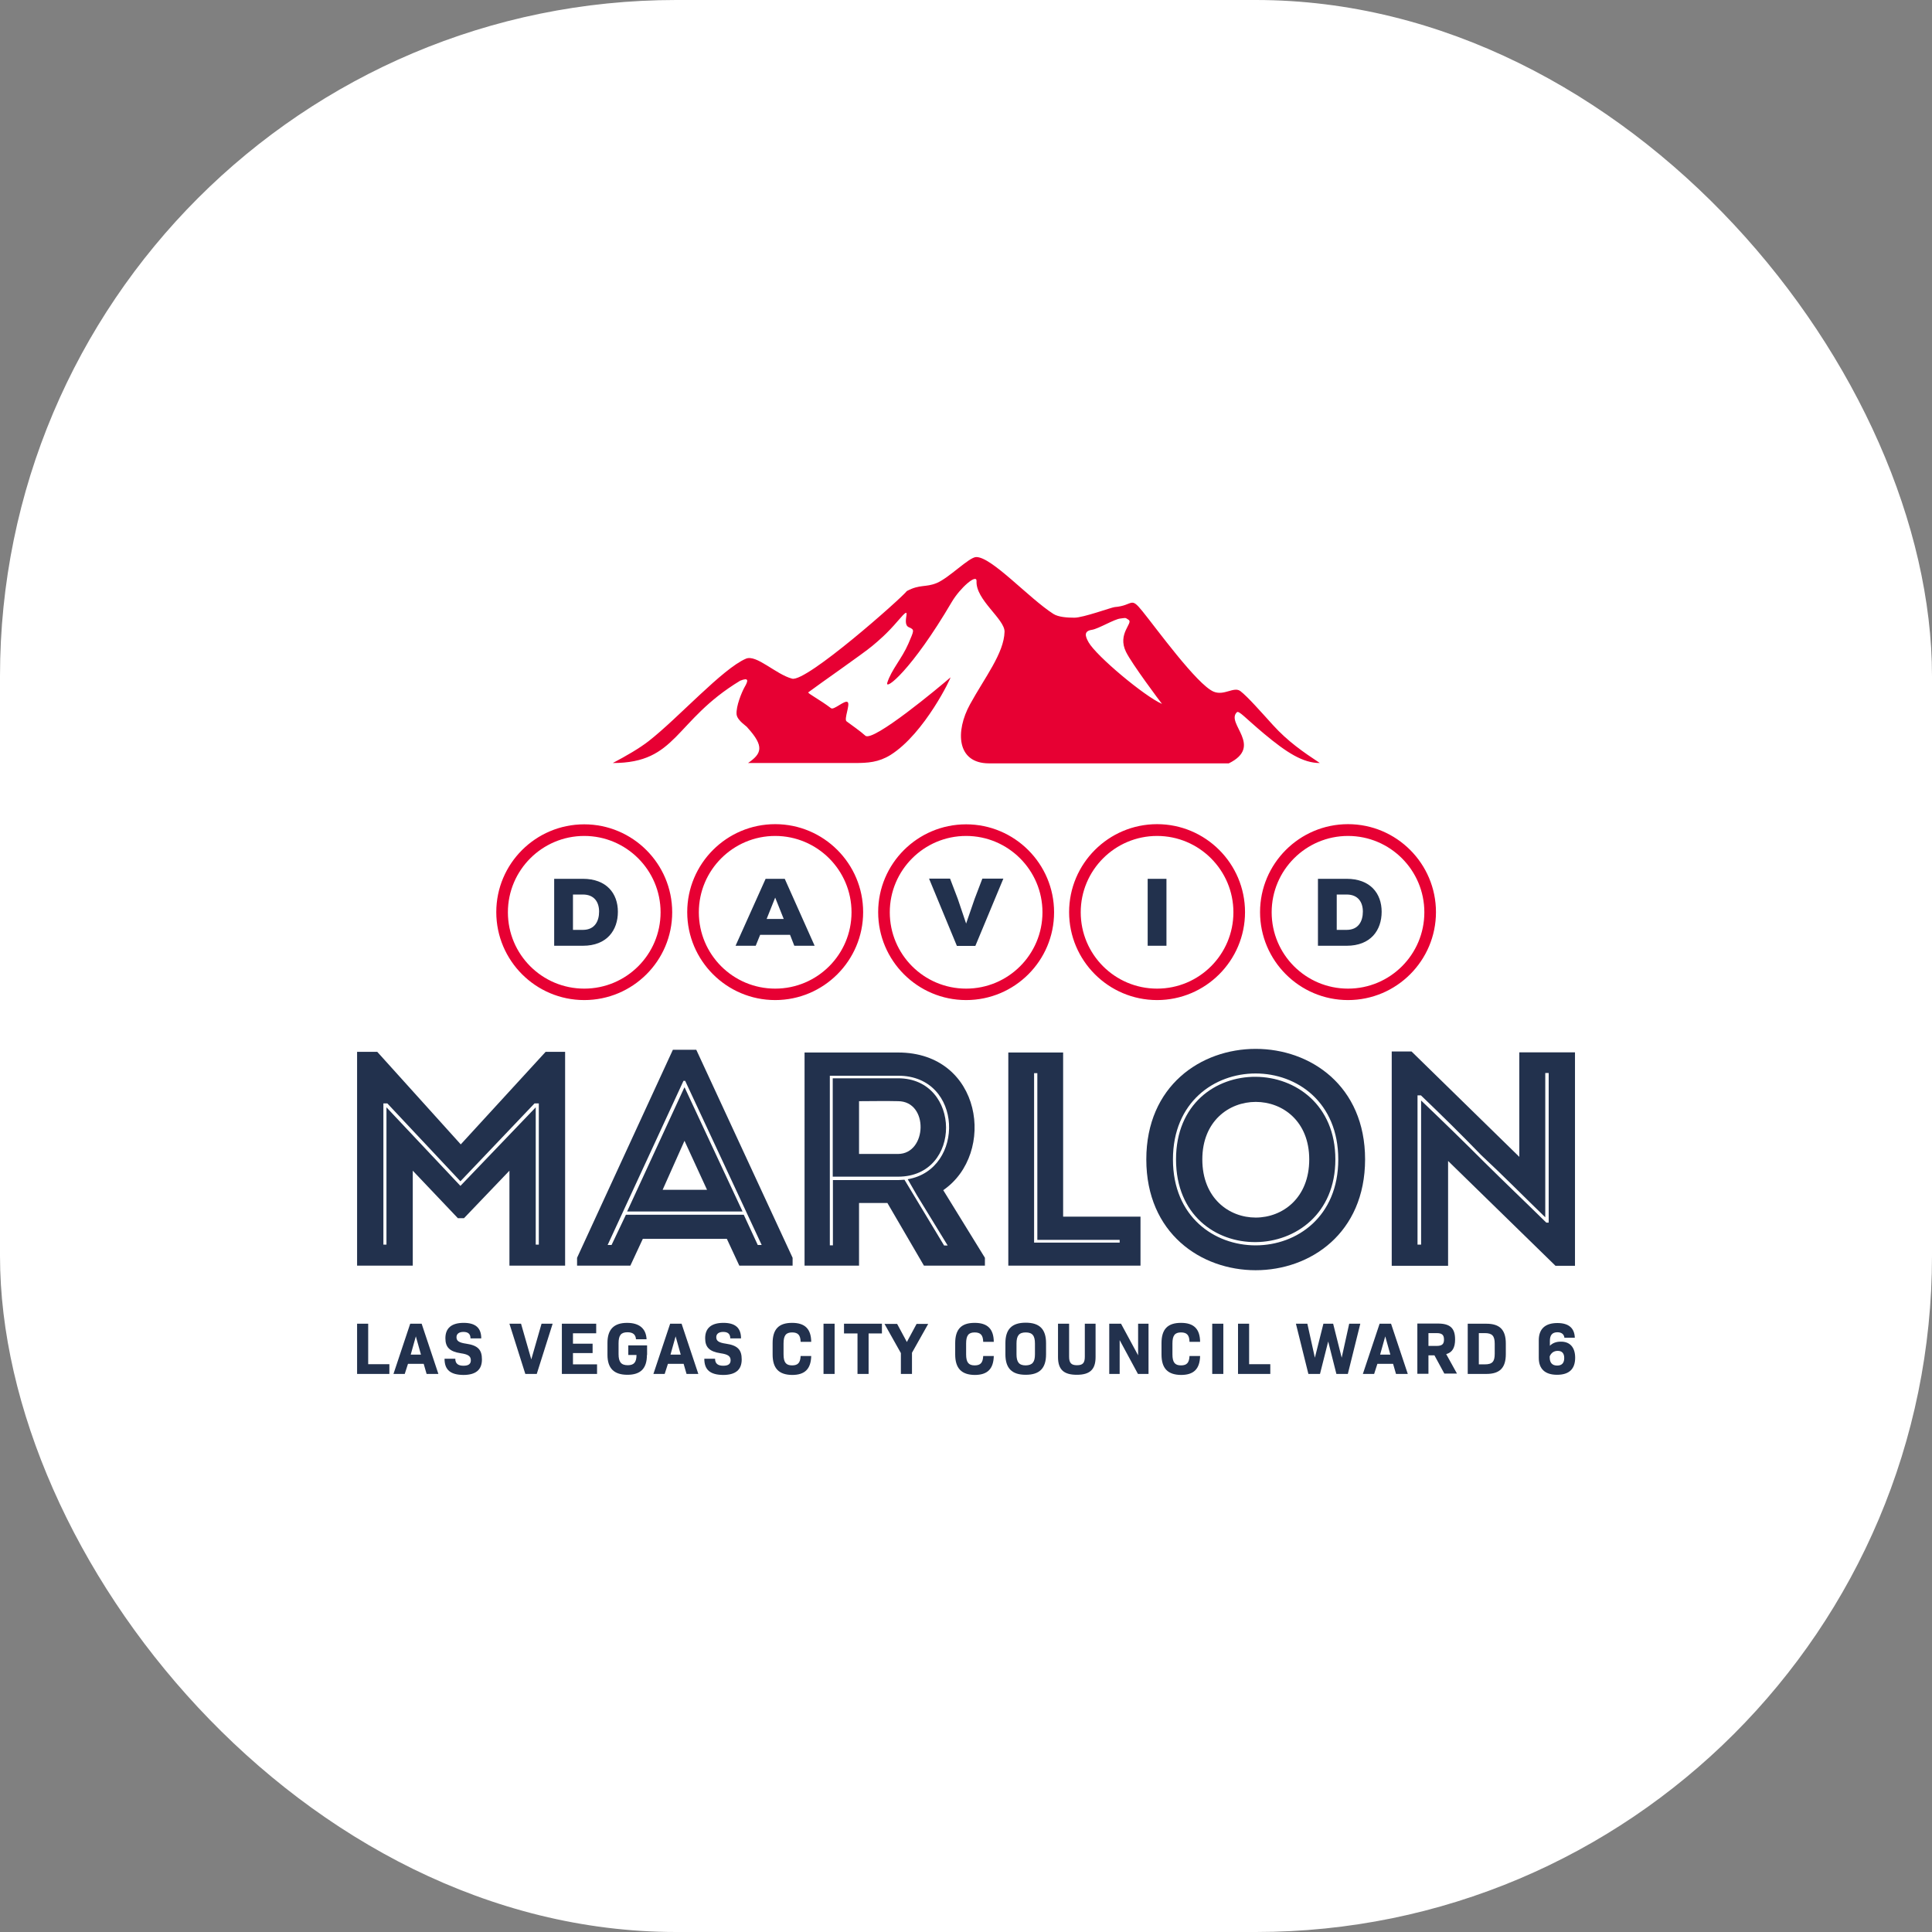 <svg xmlns="http://www.w3.org/2000/svg" version="1.1" xmlns:xlink="http://www.w3.org/1999/xlink" width="1000" height="1000"><rect width="100%" height="100%" fill="#808080" stroke="none"/><g clip-path="url(#SvgjsClipPath1022)"><rect width="1000" height="1000" fill="#ffffff"></rect><g transform="matrix(0.884,0,0,0.884,150,257.828)"><svg xmlns="http://www.w3.org/2000/svg" version="1.1" xmlns:xlink="http://www.w3.org/1999/xlink" width="792" height="548"><svg version="1.1" id="Layer_1" xmlns="http://www.w3.org/2000/svg" xmlns:xlink="http://www.w3.org/1999/xlink" x="0px" y="0px" viewBox="0 0 792 548" style="enable-background:new 0 0 792 548;" xml:space="preserve">
<style type="text/css">
	.st0{fill:#22314D;}
	.st1{fill:#E70033;}
	.st2{fill:#FFFFFF;}
	.st3{fill-rule:evenodd;clip-rule:evenodd;fill:#E70033;}
</style>
<g>
	<g>
		<g>
			<path class="st0" d="M171.6,222.9c13.8,0,20.5,8.5,20.5,19.3c0,10.8-6.4,19.9-20.5,19.9h-16.8v-39.2H171.6z M165.8,252.8h5.8
				c7.1,0,9.5-5.3,9.5-10.7s-2.7-10-9.5-10h-5.8V252.8z"></path>
		</g>
		<g>
			<path class="st1" d="M172.4,293.9c-28.4,0-51.5-23.1-51.5-51.5S144,191,172.4,191s51.5,23.1,51.5,51.5S200.8,293.9,172.4,293.9z
				 M172.4,197.8c-24.6,0-44.7,20-44.7,44.7s20,44.7,44.7,44.7s44.7-20,44.7-44.7S197,197.8,172.4,197.8z"></path>
		</g>
		<g>
			<path class="st0" d="M292.9,255.7h-17.5l-2.6,6.4H261l17.6-39.2h11.2l17.5,39.2h-11.9L292.9,255.7z M284.2,233.9l-5,12.5h10
				L284.2,233.9z"></path>
		</g>
		<g>
			<path class="st1" d="M284.2,293.9c-28.4,0-51.5-23.1-51.5-51.5s23.1-51.5,51.5-51.5s51.5,23.1,51.5,51.5S312.6,293.9,284.2,293.9
				z M284.2,197.8c-24.6,0-44.7,20-44.7,44.7s20,44.7,44.7,44.7s44.7-20,44.7-44.7S308.8,197.8,284.2,197.8z"></path>
		</g>
		<g>
			<path class="st0" d="M401.4,262.2h-10.8l-16.3-39.4h12.3l4.5,11.8l4.9,14.5l5-14.5l4.5-11.8h12.3L401.4,262.2z"></path>
		</g>
		<g>
			<path class="st1" d="M396,293.9c-28.4,0-51.5-23.1-51.5-51.5S367.6,191,396,191s51.5,23.1,51.5,51.5S424.4,293.9,396,293.9z
				 M396,197.8c-24.6,0-44.7,20-44.7,44.7s20,44.7,44.7,44.7s44.7-20,44.7-44.7S420.6,197.8,396,197.8z"></path>
		</g>
		<g>
			<path class="st0" d="M502.3,262.1v-39.2h11v39.2H502.3z"></path>
		</g>
		<g>
			<path class="st1" d="M507.8,293.9c-28.4,0-51.5-23.1-51.5-51.5s23.1-51.5,51.5-51.5c28.4,0,51.5,23.1,51.5,51.5
				S536.2,293.9,507.8,293.9z M507.8,197.8c-24.6,0-44.7,20-44.7,44.7s20,44.7,44.7,44.7s44.7-20,44.7-44.7S532.4,197.8,507.8,197.8
				z"></path>
		</g>
		<g>
			<path class="st0" d="M618.8,222.9c13.8,0,20.5,8.5,20.5,19.3c0,10.8-6.4,19.9-20.5,19.9H602v-39.2H618.8z M613,252.8h5.8
				c7.1,0,9.5-5.3,9.5-10.7s-2.7-10-9.5-10H613V252.8z"></path>
		</g>
		<g>
			<path class="st1" d="M619.6,293.9c-28.4,0-51.5-23.1-51.5-51.5s23.1-51.5,51.5-51.5s51.5,23.1,51.5,51.5S648,293.9,619.6,293.9z
				 M619.6,197.8c-24.6,0-44.7,20-44.7,44.7s20,44.7,44.7,44.7s44.7-20,44.7-44.7S644.2,197.8,619.6,197.8z"></path>
		</g>
	</g>
	<g>
		<g>
			<g>
				<path class="st0" d="M149.8,324.2h11.4v125.2h-32.6v-55.6L102,421.6h-3.6L72,393.8v55.6H39.4V324.2h11.8l48.9,54.2L149.8,324.2z
					"></path>
				<path class="st0" d="M255.9,433.7h-49.2l-7.3,15.7h-31.2v-4.6L224.3,323h13.7l56.4,121.8v4.6h-31.2L255.9,433.7z M231.1,376.3
					L218.3,405h26L231.1,376.3z"></path>
				<path class="st0" d="M407,444.8v4.6h-35.7l-21.4-36.7h-16.6v36.7h-31.9V324.6h54.8c49.2,0,57.6,59.2,26.4,80.6L407,444.8z
					 M356.1,384c17.1,0,18.2-30.9,0-30.9c-7.7-0.2-15.2,0-22.8,0V384H356.1z"></path>
				<path class="st0" d="M452.8,420.7h45.3v28.7h-77.4V324.6h32.1V420.7z"></path>
				<path class="st0" d="M501.5,387.2c0-86.3,128.1-86.3,128.1,0C629.5,473.7,501.5,473.7,501.5,387.2z M596.9,387.2
					c0-44.9-62.6-44.9-62.6,0C534.3,432.7,596.9,432.5,596.9,387.2z"></path>
				<path class="st0" d="M678.2,388.1v61.4h-33V324h11.6l63.1,61.7v-61.2h32.6v125h-11.4L678.2,388.1z"></path>
			</g>
		</g>
	</g>
	<g>
		<polygon class="st2" points="437.7,336.7 435.8,336.7 435.8,435.9 485.9,435.9 485.9,434.3 437.7,434.3 		"></polygon>
		<path class="st2" d="M361.8,398.8c33.7-5.7,32.6-60.6-5.5-60.6h-40.1v99.3h1.8v-38.2h38.3c1.2,0,2.3-0.2,3.6-0.2l23.2,38.5h2.1
			l-18-29.4L361.8,398.8z M356.2,397.3h-38.3v-57.6h38.3C393.3,339.7,393.9,397.3,356.2,397.3z"></path>
		<path class="st2" d="M230.5,341.2l-44.4,96.1h2.3l8.4-17.7h69l8.2,17.7h2.3l-44.8-96.1H230.5z M197.5,417.7l33.5-72.6h0.2
			l33.9,72.6H197.5z"></path>
		<polygon class="st2" points="99.9,400 57.1,354.4 54.8,354.4 54.8,437.1 56.6,437.1 56.6,356.7 99.9,402.7 144,356.7 144,437.1 
			145.8,437.1 145.8,354.4 143.3,354.4 		"></polygon>
		<path class="st2" d="M662.3,349.7h-2v87.4h2.1v-84.4c12.7,12.1,25,24.1,37.1,36.2c12.1,12,23.9,23.2,36.2,35.3h1.4v-87.6h-2v84.5
			c-12.7-12.3-24.6-24.4-37.5-36.4C686.2,372.9,674.4,361.3,662.3,349.7z"></path>
		<path class="st2" d="M517.1,387.2c0,67.1,96.8,67.1,96.8,0C613.9,320.1,517.1,320.1,517.1,387.2z M518.9,387.2
			c0-65.1,93.3-63.9,93.3,0C612.2,451,518.9,452.5,518.9,387.2z"></path>
	</g>
	<g>
		<path class="st3" d="M469.7,77.1c3.8-0.6,13.2-6.3,16.6-6.6c3.1-0.3,2.6-0.8,4.9,0.8c2.7,1.9-6.8,8.1-1.6,18.7
			c3.4,7,20.2,29.4,21.1,30.5c-10.3-4.5-38.4-28-43-36.1C465.6,80.7,464.9,77.8,469.7,77.1 M549.8,155.3H409.4
			c-19,0-19.8-18.8-11.1-34.6c8.6-15.7,19.9-29.9,20.2-42.5c0.1-7.4-17-18.7-16.4-29.6c0.2-4.6-9.6,3.9-14.5,12.2
			c-23.5,40-39,51.9-37.8,47.4c2.4-7.7,8.6-14.2,12.4-23c3.3-7.8,3.8-8.1,0.3-9.6c-5.1-2.1,3.4-15.3-6.4-3.8
			c-6.5,7.6-11.3,11.6-15,14.7c-5.2,4.4-31,22.3-37.5,27.2c-0.7,0.5,6.9,4.4,13.3,9.3c1.6,1.3,8-4.9,9.7-3.6
			c1.7,1.3-2.3,10.1-0.6,11.3c2.8,2.1,7.9,5.6,11,8.4c4.4,4,43.6-28.7,49.8-34.1c0.9-0.8-15,32.8-35.1,45.4c-7,4.3-13.2,4.7-21,4.7
			h-62.4c8-5.5,9.7-9.7-0.3-20.7c0-0.6-6-4-6.4-7.8c-0.4-4.7,3-12.9,4.6-15.8c2.3-3.9,2.7-6-2.5-3.9c-38.8,23.5-36.7,48.2-74.6,48.2
			c7.8-4.1,15.6-8.6,21.1-12.9c17.4-13.6,43.2-42.4,56.9-48.2c6.1-2.6,17.5,9.2,27,11.7c8.4,2.2,63.9-47,67.2-51.3
			c7.6-4.1,11-2,17.5-4.7c7.2-3,18.8-15,23-15.2c9-0.3,30.8,24,45.3,33.3c3,1.9,8.3,2.2,12.3,2.2c5.2,0,21.6-6,23.5-6.2
			c11.2-0.9,9.1-6.6,16.4,2.5c7.8,9.6,31.9,42.9,41.6,47c6.2,2.6,11.9-3.2,15.7-0.3c4.3,3.3,11.9,12,19,19.8
			c8.8,9.7,17.7,15.8,27.5,22.3c-9.9,0-19.4-6.1-32.7-17.2c-11.2-9.4-14.7-13.7-15.9-12.5C547.9,131.9,570.3,145.2,549.8,155.3z"></path>
	</g>
	<g>
		<path class="st0" d="M58.3,507.1v5.7H39.4v-29.4h6.5v23.7H58.3z"></path>
		<path class="st0" d="M78.4,506.9h-9.2l-1.9,5.9h-6.6l9.8-29.4h6.7l9.8,29.4h-6.9L78.4,506.9z M70.8,501.5h6l-3-10.7L70.8,501.5z"></path>
		<path class="st0" d="M90.6,503.9h6.3c0,2.8,1.6,4.1,4.8,4.1c2.9,0,4.3-1,4.3-3.2c0-2.4-1.6-3.5-5.9-4.1c-6.5-1-9-3.5-9-8.8
			c0-6,3.7-9,10.7-9c6.9,0,10.3,2.9,10.3,9.1h-6.3c0-2.5-1.3-3.8-4.1-3.8c-2.7,0-4.1,1.2-4.1,3.1c0,2.2,1.5,3.2,5.7,3.8
			c6.9,1,9.2,3.6,9.2,9.2c0,6.1-3.6,9.1-10.9,9.1C94,513.3,90.6,510.4,90.6,503.9z"></path>
		<path class="st0" d="M153.9,483.4l-9.3,29.4h-6.7l-9.3-29.4h6.8l6,20.9l6-20.9H153.9z"></path>
		<path class="st0" d="M179.9,507.2v5.6h-20.6v-29.4h20.1v5.6h-13.6v6.1h11.5v5.5h-11.5v6.6H179.9z"></path>
		<path class="st0" d="M209.1,501.7c0,7.9-3.7,11.6-11.4,11.6c-7.9,0-11.7-3.8-11.7-11.7v-7c0-7.9,3.8-11.7,11.5-11.7
			c7.1,0,11.1,3.3,11.4,9.6h-6.2c-0.2-2.7-1.7-4.1-5-4.1c-3.8,0-5.2,1.8-5.2,6.5v6.3c0,4.6,1.5,6.5,5.4,6.5c3.6,0,5.1-1.7,5.1-6
			h-4.8v-5.6h11V501.7z"></path>
		<path class="st0" d="M230.6,506.9h-9.2l-1.9,5.9h-6.6l9.8-29.4h6.7l9.8,29.4h-6.9L230.6,506.9z M222.9,501.5h6l-3-10.7
			L222.9,501.5z"></path>
		<path class="st0" d="M242.7,503.9h6.3c0,2.8,1.6,4.1,4.8,4.1c2.9,0,4.3-1,4.3-3.2c0-2.4-1.6-3.5-5.9-4.1c-6.5-1-9-3.5-9-8.8
			c0-6,3.7-9,10.7-9c6.9,0,10.3,2.9,10.3,9.1h-6.3c0-2.5-1.3-3.8-4.1-3.8c-2.7,0-4.1,1.2-4.1,3.1c0,2.2,1.5,3.2,5.7,3.8
			c6.9,1,9.2,3.6,9.2,9.2c0,6.1-3.6,9.1-10.9,9.1C246.1,513.3,242.7,510.4,242.7,503.9z"></path>
		<path class="st0" d="M282.7,501.4v-6.6c0-8.2,3.6-11.9,11.4-11.9c7.5,0,11.1,3.5,11.2,11.1h-6.2c-0.1-3.9-1.5-5.5-5-5.5
			c-3.6,0-5,1.8-5,6.5v6.3c0,4.7,1.4,6.5,5,6.5c3.5,0,4.8-1.6,5-5.5h6.2c-0.2,7.6-3.7,11.1-11.2,11.1
			C286.3,513.3,282.7,509.5,282.7,501.4z"></path>
		<path class="st0" d="M312.5,483.4h6.5v29.4h-6.5V483.4z"></path>
		<path class="st0" d="M346.8,489.1h-7.9v23.7h-6.5v-23.7h-7.9v-5.7h22.2V489.1z"></path>
		<path class="st0" d="M364.3,500.4v12.4h-6.5v-12.2l-9.6-17.1h7.4l5.7,10.6l5.7-10.6h6.8L364.3,500.4z"></path>
		<path class="st0" d="M389.6,501.4v-6.6c0-8.2,3.6-11.9,11.4-11.9c7.5,0,11.1,3.5,11.2,11.1h-6.2c-0.1-3.9-1.5-5.5-5-5.5
			c-3.6,0-5,1.8-5,6.5v6.3c0,4.7,1.4,6.5,5,6.5c3.5,0,4.8-1.6,5-5.5h6.2c-0.2,7.6-3.7,11.1-11.2,11.1
			C393.3,513.3,389.6,509.5,389.6,501.4z"></path>
		<path class="st0" d="M419,501.3v-6.5c0-8.2,3.8-12,11.9-12c8.1,0,11.9,3.8,11.9,12v6.5c0,8.2-3.8,12-11.9,12
			C422.8,513.3,419,509.5,419,501.3z M436.3,501.3v-6.3c0-4.6-1.5-6.5-5.4-6.5c-3.9,0-5.4,1.9-5.4,6.5v6.3c0,4.6,1.5,6.5,5.4,6.5
			C434.8,507.7,436.3,505.9,436.3,501.3z"></path>
		<path class="st0" d="M449.8,502.9v-19.5h6.5v19.3c0,3.7,1.3,5,4.6,5c3.4,0,4.6-1.3,4.6-5v-19.3h6.3v19.5c0,7.3-3.3,10.4-11,10.4
			C453.1,513.3,449.8,510.2,449.8,502.9z"></path>
		<path class="st0" d="M502.8,483.4v29.4h-6.2L485.9,493v19.8h-6.1v-29.4h6.9l10,18.5v-18.5H502.8z"></path>
		<path class="st0" d="M510.4,501.4v-6.6c0-8.2,3.6-11.9,11.4-11.9c7.5,0,11.1,3.5,11.2,11.1h-6.2c-0.1-3.9-1.5-5.5-5-5.5
			c-3.6,0-5,1.8-5,6.5v6.3c0,4.7,1.4,6.5,5,6.5c3.5,0,4.8-1.6,5-5.5h6.2c-0.2,7.6-3.7,11.1-11.2,11.1
			C514,513.3,510.4,509.5,510.4,501.4z"></path>
		<path class="st0" d="M540.1,483.4h6.5v29.4h-6.5V483.4z"></path>
		<path class="st0" d="M574.1,507.1v5.7h-18.9v-29.4h6.5v23.7H574.1z"></path>
		<path class="st0" d="M626.8,483.4l-7.3,29.4h-6.7l-4.8-19l-4.8,19h-6.8l-7.3-29.4h6.7l4.4,19.9l5-19.9h5.7l5,19.9l4.4-19.9H626.8z
			"></path>
		<path class="st0" d="M646,506.9h-9.2l-1.9,5.9h-6.6l9.8-29.4h6.7l9.8,29.4h-6.9L646,506.9z M638.4,501.5h6l-3-10.7L638.4,501.5z"></path>
		<path class="st0" d="M670.2,501.9h-3.5v10.8h-6.5v-29.4h12c7.2,0,10.1,2.7,10.1,9.3c0,4.8-1.6,7.6-5.2,8.6l6.3,11.4H676
			L670.2,501.9z M666.7,496.4h4.8c3.2,0,4.3-1.1,4.3-3.7c0-2.7-1.1-3.8-4.3-3.8h-4.8V496.4z"></path>
		<path class="st0" d="M712,495v6.2c0,8-3.5,11.6-11.4,11.6h-10.9v-29.4h10.9C708.5,483.4,712,487,712,495z M705.5,495.1
			c0-4.6-1.5-6.2-5.8-6.2h-3.5v18.3h3.5c4.4,0,5.8-1.6,5.8-6.2V495.1z"></path>
		<path class="st0" d="M752.6,503.3c0,6.6-3.5,10-10.6,10c-7,0-10.7-3.4-10.7-9.9v-10.3c0-6.7,3.8-10.1,10.9-10.1
			c6.8,0,10,3.1,10.2,8.6h-6.1c-0.2-1.8-1.4-3.2-4.1-3.2c-3,0-4.4,1.7-4.4,5v2.9c1.6-1.6,3.7-2.4,6.3-2.4
			C749.5,493.8,752.6,497.2,752.6,503.3z M746.2,503.5c0-2.8-1.3-4.2-3.8-4.2c-2.2,0-3.8,1.1-4.7,3.2v0.6c0,3.2,1.5,4.8,4.4,4.8
			C744.9,507.9,746.2,506.3,746.2,503.5z"></path>
	</g>
</g>
</svg></svg></g></g><defs><clipPath id="SvgjsClipPath1022"><rect width="1000" height="1000" x="0" y="0" rx="350" ry="350"></rect></clipPath></defs></svg>